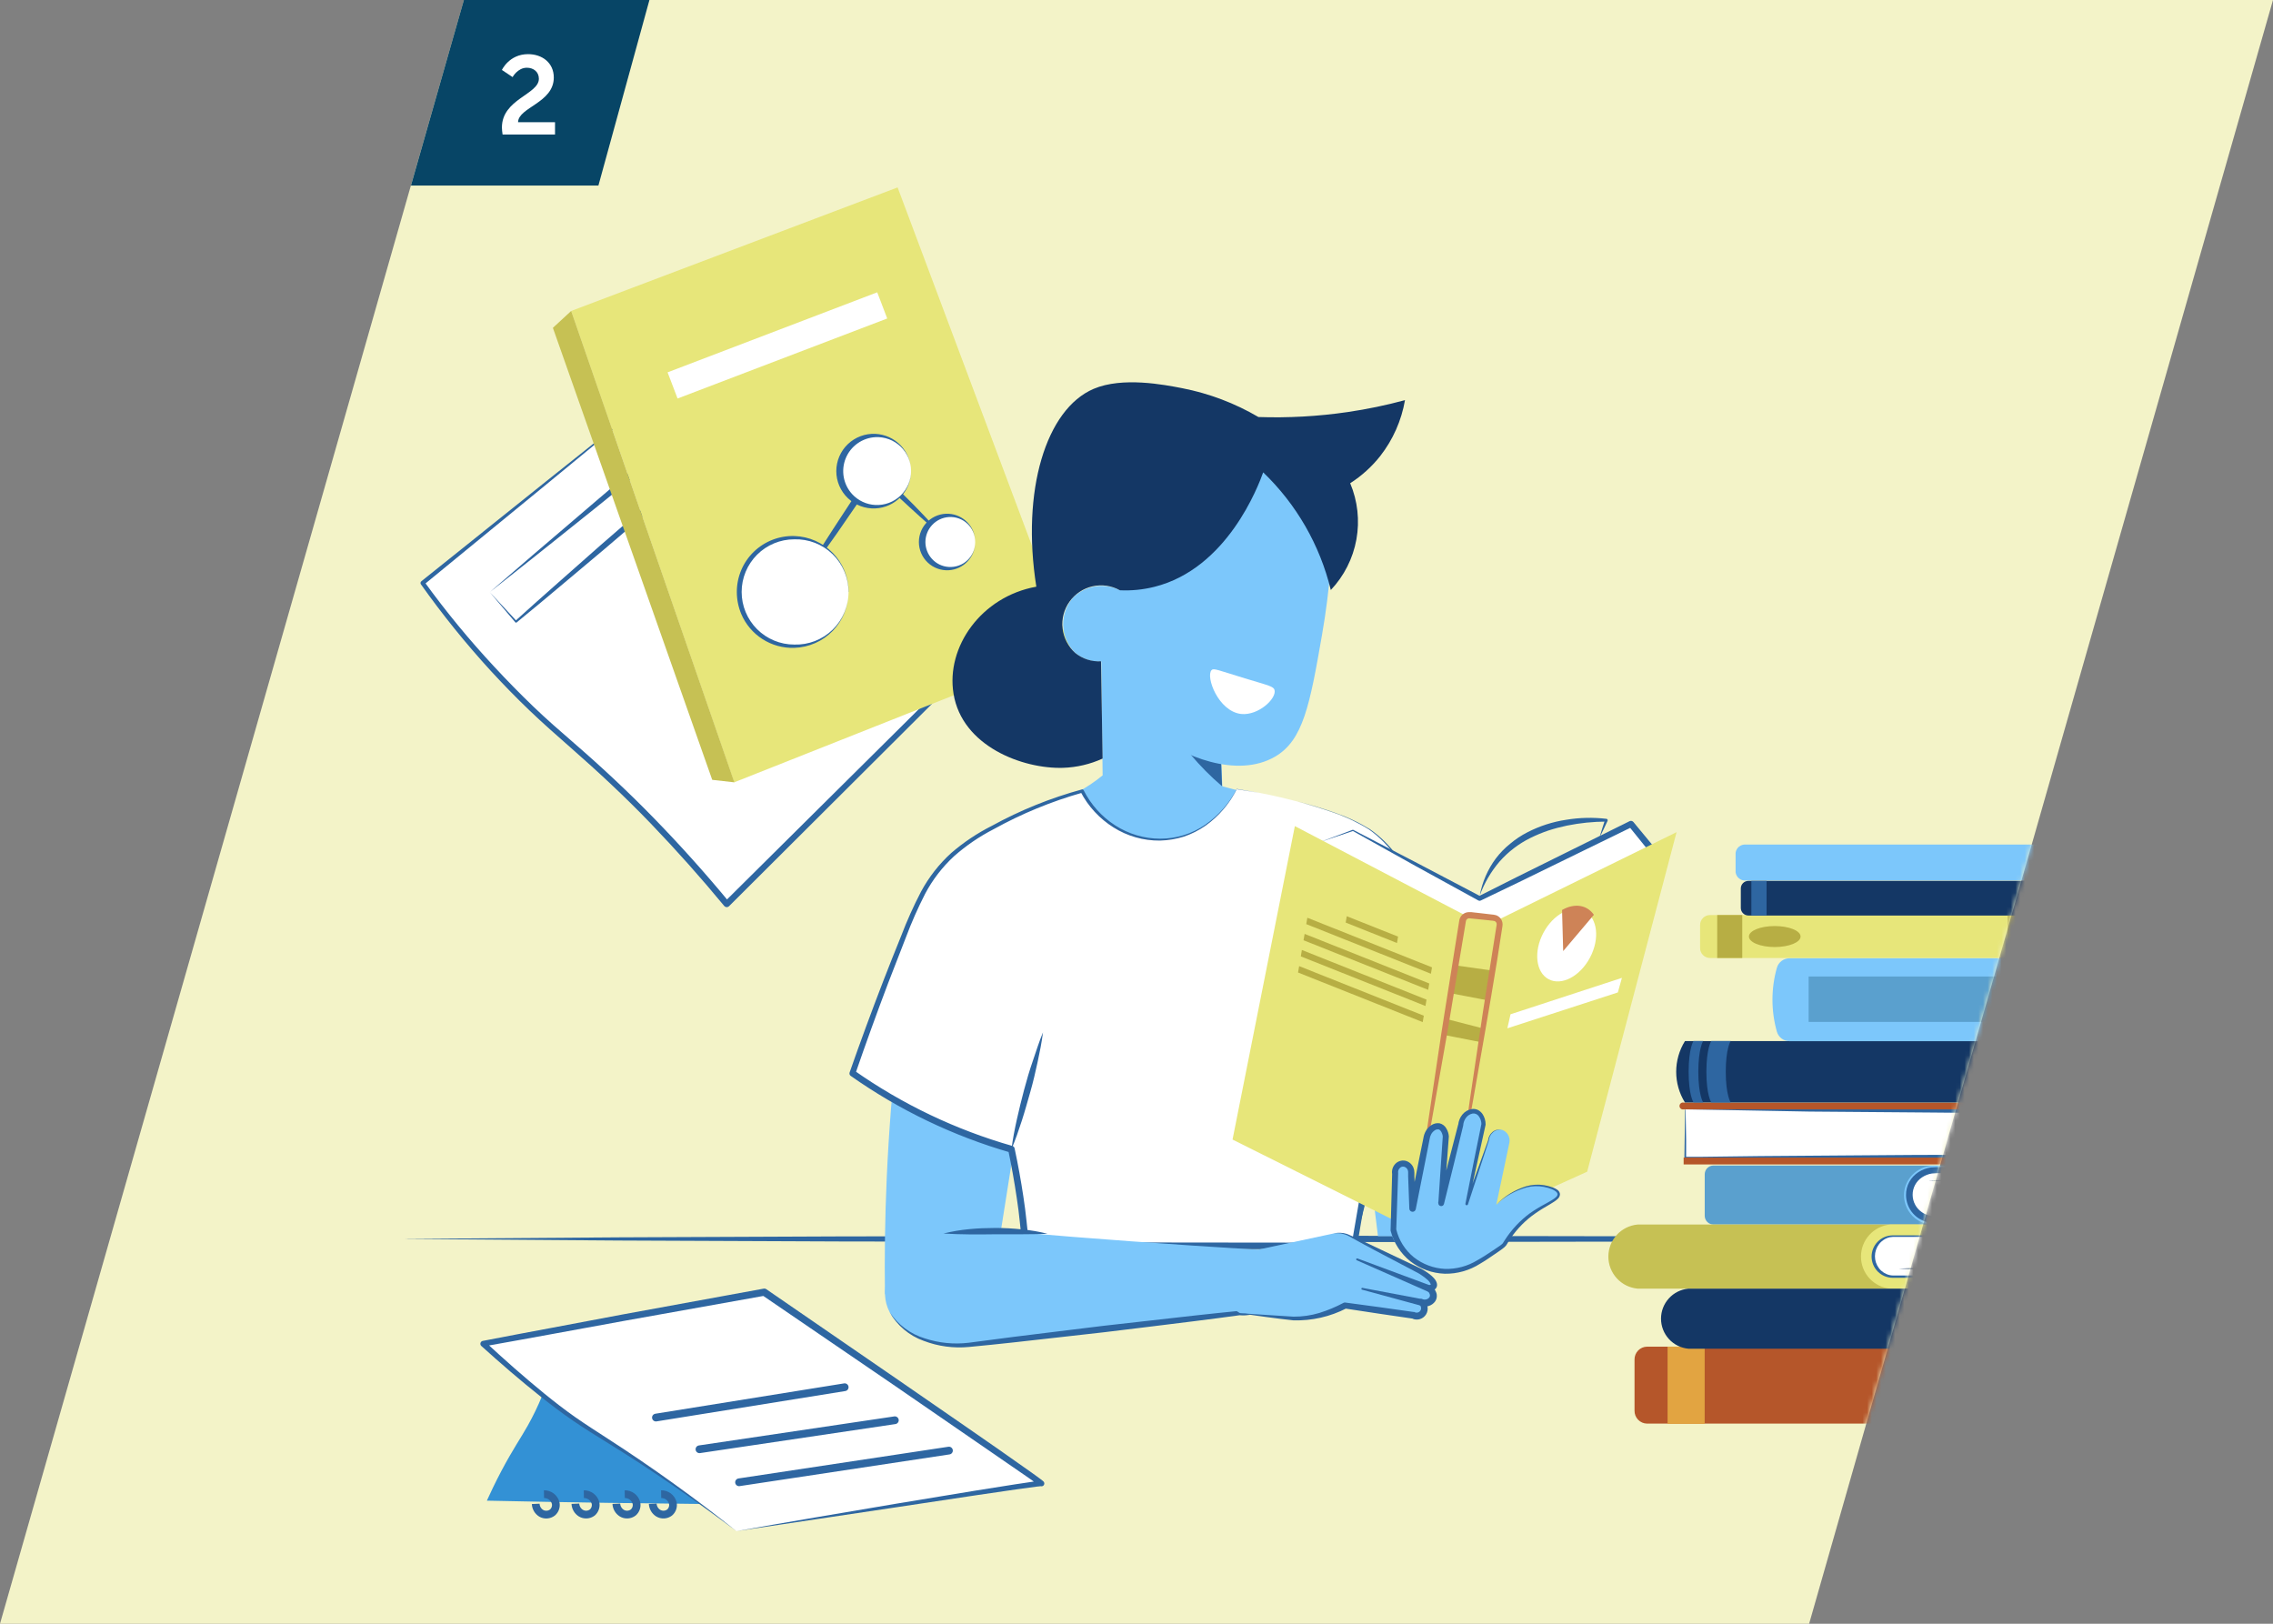 <svg width="490" height="350" viewBox="0 0 490 350" fill="none" xmlns="http://www.w3.org/2000/svg">
<rect x="0" y="0" width="490" height="350" fill="#808080" stroke="none"/>
<path d="M100 0H490L390 350H0L100 0Z" fill="#F3F3C8"/>
<mask id="mask0_34_34508" style="mask-type:alpha" maskUnits="userSpaceOnUse" x="0" y="0" width="490" height="350">
<path d="M100 0H490L390 350H0L100 0Z" fill="#F2F2F2"/>
</mask>
<g mask="url(#mask0_34_34508)">
<g clip-path="url(#clip0_34_34508)">
<path d="M144.331 82.565L91.079 125.676C96.68 133.488 102.857 140.872 109.557 147.765C116.769 155.195 121.609 158.994 128.027 164.779C138.294 174.084 147.86 184.133 156.648 194.846L208.804 143.049C187.31 122.897 165.819 102.736 144.331 82.565Z" fill="white"/>
<path d="M144.331 82.565L117.8 104.399L91.381 126.045L91.476 125.392C96.133 131.823 101.184 137.96 106.599 143.767C109.296 146.678 112.078 149.514 114.945 152.274C117.781 155.006 120.805 157.624 123.811 160.233C129.832 165.45 135.673 170.913 141.231 176.632C146.789 182.35 152.12 188.296 157.196 194.44H156.156L208.36 142.652V143.484L176.421 113.152L144.331 82.565ZM144.331 82.565L176.705 112.471L209.201 142.633C209.307 142.744 209.366 142.891 209.366 143.044C209.366 143.197 209.307 143.344 209.201 143.455L157.139 195.356C157.01 195.475 156.841 195.54 156.666 195.54C156.491 195.54 156.323 195.475 156.194 195.356L156.147 195.309C151.052 189.137 145.778 183.229 140.305 177.53C134.832 171.83 128.962 166.367 123.008 161.149C120.021 158.531 117.024 155.894 114.142 153.134C111.259 150.374 108.47 147.51 105.767 144.571C100.378 138.68 95.359 132.461 90.738 125.95C90.667 125.851 90.637 125.728 90.652 125.607C90.668 125.486 90.729 125.376 90.823 125.298L117.62 103.842L144.331 82.565Z" fill="#2E66A1"/>
<path d="M105.578 127.642L114.832 119.664L124.236 111.63C127.384 108.946 130.531 106.233 133.688 103.567L143.32 95.562C143.454 95.445 143.629 95.387 143.806 95.399C143.984 95.412 144.149 95.494 144.265 95.628L149.237 101.299C149.347 101.436 149.401 101.609 149.388 101.784C149.376 101.96 149.299 102.124 149.171 102.244L130.361 118.313L120.909 126.252C117.759 128.912 114.586 131.546 111.391 134.154C111.352 134.193 111.299 134.215 111.245 134.215C111.19 134.215 111.137 134.193 111.098 134.154L105.578 127.642ZM105.578 127.642L111.363 133.861H111.06C114.116 131.101 117.191 128.357 120.285 125.629L129.558 117.434L148.235 101.233L148.16 102.178L143.244 96.507L144.19 96.582L134.738 104.343C131.581 106.942 128.367 109.494 125.153 112.074L115.465 119.816L105.578 127.642Z" fill="#2E66A1"/>
<path d="M123.131 67.026L158.264 168.635L230.799 139.882C218.36 106.724 205.927 73.564 193.501 40.399L123.131 67.026Z" fill="#E7E67A"/>
<path d="M123.131 67.026L119.189 70.665L153.538 168.097L158.311 168.635L123.131 67.026Z" fill="#C6C154"/>
<path d="M189.108 63.008L143.913 80.258L146.066 85.9L191.262 68.651L189.108 63.008Z" fill="white"/>
<path d="M171.223 127.595C172.536 125.326 173.907 123.095 175.278 120.865C176.648 118.634 178.056 116.432 179.465 114.248C182.307 109.837 185.199 105.48 188.142 101.176C188.243 101.027 188.4 100.924 188.577 100.891C188.754 100.857 188.938 100.895 189.087 100.996L189.172 101.072C190.486 102.339 191.771 103.653 193.066 104.938L196.942 108.794C198.218 110.118 199.494 111.422 200.722 112.764C201.951 114.106 203.237 115.42 204.503 116.791C203.095 115.609 201.734 114.39 200.354 113.18C198.974 111.97 197.632 110.732 196.271 109.503L192.244 105.779C190.921 104.522 189.569 103.284 188.255 101.998L189.304 101.885C186.425 106.252 183.488 110.578 180.495 114.863C178.983 116.999 177.48 119.135 175.939 121.252C174.398 123.37 172.829 125.515 171.223 127.595Z" fill="#2E66A1"/>
<path d="M171.223 139.296C177.685 139.296 182.924 134.057 182.924 127.595C182.924 121.132 177.685 115.893 171.223 115.893C164.76 115.893 159.521 121.132 159.521 127.595C159.521 134.057 164.76 139.296 171.223 139.296Z" fill="white"/>
<path d="M188.718 109.239C192.962 109.239 196.403 105.798 196.403 101.554C196.403 97.31 192.962 93.87 188.718 93.87C184.474 93.87 181.034 97.31 181.034 101.554C181.034 105.798 184.474 109.239 188.718 109.239Z" fill="white"/>
<path d="M204.484 122.566C207.653 122.566 210.222 119.997 210.222 116.829C210.222 113.66 207.653 111.091 204.484 111.091C201.316 111.091 198.747 113.66 198.747 116.829C198.747 119.997 201.316 122.566 204.484 122.566Z" fill="white"/>
<path d="M182.924 127.595C182.921 130.73 181.698 133.74 179.514 135.99C177.33 138.239 174.356 139.55 171.223 139.646C168.801 139.723 166.412 139.066 164.37 137.76C162.329 136.454 160.731 134.561 159.786 132.33C159.164 130.832 158.843 129.226 158.84 127.604C158.837 125.99 159.158 124.391 159.785 122.903C160.412 121.415 161.332 120.069 162.49 118.944C163.648 117.819 165.02 116.938 166.525 116.354C168.03 115.769 169.637 115.494 171.251 115.543C174.386 115.639 177.361 116.952 179.545 119.203C181.73 121.454 182.952 124.467 182.953 127.604L182.924 127.595ZM182.924 127.595C182.925 126.074 182.62 124.57 182.028 123.169C181.435 121.769 180.568 120.503 179.476 119.445C178.385 118.386 177.091 117.559 175.674 117.01C174.256 116.462 172.742 116.204 171.223 116.252C168.214 116.252 165.329 117.447 163.202 119.574C161.075 121.701 159.88 124.586 159.88 127.595C159.88 130.603 161.075 133.488 163.202 135.615C165.329 137.742 168.214 138.937 171.223 138.937C172.742 138.985 174.256 138.727 175.674 138.179C177.091 137.631 178.385 136.803 179.476 135.745C180.568 134.687 181.435 133.42 182.028 132.02C182.62 130.62 182.925 129.115 182.924 127.595Z" fill="#2E66A1"/>
<path d="M196.403 101.554C196.4 103.624 195.6 105.614 194.169 107.11C192.738 108.606 190.786 109.494 188.718 109.588C187.63 109.641 186.543 109.473 185.522 109.093C184.502 108.713 183.569 108.129 182.78 107.378C181.992 106.627 181.364 105.723 180.935 104.722C180.506 103.721 180.285 102.643 180.285 101.554C180.285 100.465 180.506 99.387 180.935 98.386C181.364 97.385 181.992 96.481 182.78 95.73C183.569 94.979 184.502 94.396 185.522 94.016C186.543 93.636 187.63 93.467 188.718 93.52C190.786 93.619 192.737 94.51 194.167 96.007C195.598 97.504 196.398 99.493 196.403 101.564V101.554ZM196.403 101.554C196.405 100.561 196.206 99.577 195.816 98.664C195.426 97.75 194.854 96.925 194.135 96.24C193.416 95.555 192.565 95.023 191.634 94.677C190.702 94.331 189.71 94.179 188.718 94.229C187.329 94.303 185.99 94.771 184.856 95.577C183.723 96.384 182.842 97.496 182.317 98.784C181.792 100.072 181.644 101.483 181.89 102.852C182.137 104.221 182.767 105.492 183.709 106.517C185.008 107.922 186.807 108.76 188.718 108.851C189.71 108.897 190.701 108.742 191.631 108.394C192.561 108.046 193.411 107.513 194.129 106.827C194.848 106.142 195.42 105.318 195.81 104.405C196.201 103.492 196.403 102.509 196.403 101.516V101.554Z" fill="#2E66A1"/>
<path d="M210.25 116.829C210.248 118.381 209.655 119.875 208.591 121.006C207.527 122.137 206.072 122.82 204.522 122.916C203.694 122.962 202.866 122.839 202.087 122.554C201.308 122.269 200.596 121.828 199.994 121.258C199.391 120.688 198.911 120.002 198.583 119.24C198.255 118.478 198.086 117.658 198.086 116.829C198.086 116 198.255 115.179 198.583 114.418C198.911 113.656 199.391 112.969 199.994 112.399C200.596 111.83 201.308 111.389 202.087 111.104C202.866 110.819 203.694 110.695 204.522 110.742C206.074 110.833 207.531 111.515 208.596 112.647C209.661 113.778 210.253 115.275 210.25 116.829ZM210.25 116.829C210.253 116.092 210.104 115.362 209.813 114.685C209.521 114.008 209.094 113.398 208.556 112.893C208.019 112.389 207.383 112 206.689 111.752C205.995 111.504 205.258 111.401 204.522 111.451C203.16 111.548 201.886 112.157 200.953 113.154C200.021 114.151 199.5 115.464 199.494 116.829C199.495 118.167 199.994 119.457 200.893 120.449C201.824 121.489 203.128 122.121 204.522 122.207C205.257 122.255 205.994 122.151 206.688 121.903C207.381 121.654 208.016 121.265 208.553 120.761C209.09 120.257 209.518 119.647 209.81 118.971C210.102 118.295 210.252 117.565 210.25 116.829Z" fill="#2E66A1"/>
<path d="M86.05 267.05L133.471 266.71L180.883 266.511L275.715 266.351L370.547 266.511L417.959 266.71L465.371 267.05L417.959 267.4L370.547 267.599L275.715 267.759L180.883 267.599L133.471 267.4L86.05 267.05Z" fill="#2E66A1"/>
<path d="M237.311 134.135C237.444 145.138 237.573 156.137 237.699 167.133C235.935 168.573 234.035 169.839 232.028 170.913C230.969 171.471 229.939 171.944 228.965 172.35C228.965 173.853 229.343 183.4 237.141 189.723C240.433 192.356 244.407 193.995 248.597 194.449C255.494 193.097 261.783 189.589 266.556 184.43C269.75 180.895 272.125 176.699 273.513 172.142L263.494 169.486L262.671 146.801L237.311 134.135Z" fill="#7CC7FB"/>
<path d="M262.983 157.199C261.614 157.626 260.182 157.815 258.749 157.756C255.938 157.592 253.252 156.536 251.083 154.741C254.357 160.305 258.535 165.286 263.446 169.477C263.27 165.387 263.115 161.294 262.983 157.199Z" fill="#2E66A1"/>
<path d="M237.841 142.604C239.73 148.594 243.347 153.892 248.238 157.832C254.854 163.049 266.651 167.86 274.855 163.106C280.933 159.59 282.369 151.953 284.997 136.829C286.692 127.109 287.483 117.252 287.36 107.386C285.016 104.673 279.657 99.314 271.386 97.726C258.758 95.316 243.521 102.518 240.374 114.267C239.338 118.593 239.712 123.137 241.442 127.235C239.827 126.413 237.997 126.113 236.204 126.375C234.411 126.638 232.744 127.45 231.432 128.7C229.918 130.366 229.111 132.555 229.183 134.805C229.256 137.054 230.201 139.188 231.82 140.752C233.51 142.128 235.669 142.792 237.841 142.604Z" fill="#7CC7FB"/>
<path d="M272.322 101.791C271.244 104.777 264.562 122.585 248.833 126.498C246.412 127.103 243.916 127.351 241.423 127.235C239.628 126.235 237.527 125.931 235.523 126.383C233.518 126.835 231.75 128.01 230.559 129.684C229.367 131.358 228.834 133.413 229.064 135.456C229.293 137.498 230.268 139.384 231.801 140.752C233.364 142.018 235.341 142.658 237.349 142.548L237.689 163.512C235.012 164.73 232.122 165.408 229.183 165.507C220.496 165.781 207.377 160.875 205.552 149.504C203.917 139.485 211.488 128.606 223.407 126.46C220.128 105.741 225.487 88.189 235.771 83.813C241.981 81.176 250.941 82.915 254.873 83.68C260.654 84.809 266.203 86.908 271.282 89.89C277.706 90.109 284.137 89.751 290.498 88.822C294.673 88.212 298.808 87.353 302.88 86.251C302.12 90.647 300.286 94.787 297.54 98.303C295.721 100.601 293.533 102.582 291.065 104.163C292.68 107.99 293.145 112.205 292.403 116.293C291.661 120.38 289.744 124.163 286.887 127.179C284.545 117.495 279.477 108.684 272.284 101.791H272.322Z" fill="#143765"/>
<path d="M274.76 148.748C274.562 147.954 273.607 147.803 268.361 146.215C262.397 144.4 261.632 143.966 261.178 144.448C259.873 145.837 262.615 153.333 267.567 153.9C271.31 154.268 275.214 150.573 274.76 148.748Z" fill="white"/>
<path d="M219.069 244.422L214.504 273.26C214.275 275.955 213.202 278.508 211.437 280.556C209.671 282.605 207.304 284.043 204.673 284.667C202.042 285.29 199.281 285.067 196.784 284.029C194.287 282.99 192.182 281.19 190.769 278.884C190.665 270.954 190.769 262.617 191.157 253.893C191.611 243.798 192.376 234.223 193.378 225.225L219.069 244.422Z" fill="#7CC7FB"/>
<path d="M320.168 223.845C321.636 238.048 323.095 252.255 324.544 266.464H297.058C295.508 253.981 293.964 241.495 292.426 229.006L320.168 223.845Z" fill="#7CC7FB"/>
<path d="M291.954 268.534H221.139C220.94 266.294 220.714 264.016 220.421 261.691C219.787 256.738 218.974 252.059 218.039 247.692C205.787 244.191 194.208 238.66 183.784 231.331C187.565 220.263 191.573 209.742 195.618 199.789C197.858 194.288 200.25 188.627 205.827 183.778C208.736 181.397 211.907 179.355 215.279 177.69C219.818 175.264 224.562 173.243 229.457 171.651C230.846 171.197 232.132 170.809 233.294 170.488C234.971 173.877 237.63 176.681 240.925 178.536C244.22 180.39 247.997 181.209 251.764 180.885C261.877 179.846 266.414 170.535 266.632 170.072C271.035 170.716 275.397 171.619 279.694 172.775C291.623 175.98 295.281 178.683 296.812 179.978C298.66 181.577 300.287 183.414 301.651 185.441C309.478 196.623 319.506 215.262 322.522 220.934C321.189 225.159 316.633 237.617 304.298 244.195C301.556 245.653 298.627 246.728 295.593 247.39C294.37 254.435 293.157 261.483 291.954 268.534Z" fill="white"/>
<path d="M279.675 172.738C282.379 173.447 285.073 174.231 287.71 175.167C290.371 176.071 292.923 177.27 295.319 178.74C297.638 180.355 299.657 182.364 301.283 184.676C302.915 186.963 304.49 189.285 306.009 191.642C312.058 201.094 317.55 210.867 322.871 220.735C322.895 220.787 322.907 220.844 322.907 220.901C322.907 220.958 322.895 221.014 322.871 221.066C321.875 224.246 320.548 227.313 318.911 230.216C317.255 233.122 315.249 235.814 312.937 238.231C310.616 240.653 307.95 242.72 305.026 244.365C302.102 246.028 298.944 247.239 295.659 247.957L296.113 247.484L292.53 268.714C292.504 268.858 292.428 268.989 292.316 269.084C292.204 269.179 292.063 269.232 291.916 269.234L221.101 269.319C220.927 269.317 220.76 269.252 220.631 269.135C220.502 269.019 220.42 268.858 220.402 268.685L219.853 263.458C219.693 261.719 219.447 259.98 219.192 258.25C218.681 254.791 218.067 251.347 217.349 247.919L217.821 248.43C205.501 244.873 193.86 239.285 183.378 231.898C183.269 231.817 183.189 231.705 183.148 231.576C183.108 231.447 183.109 231.308 183.151 231.18C185.464 224.576 187.88 218.01 190.401 211.482C191.661 208.23 192.947 204.991 194.257 201.765C195.504 198.489 196.94 195.289 198.558 192.18C200.24 189.06 202.439 186.248 205.061 183.863C207.729 181.562 210.668 179.597 213.814 178.012C219.953 174.641 226.47 172.007 233.228 170.167C233.301 170.144 233.38 170.148 233.449 170.18C233.519 170.211 233.575 170.267 233.606 170.337C235.151 173.417 237.49 176.027 240.383 177.898C243.284 179.776 246.664 180.777 250.119 180.781C253.586 180.786 256.972 179.734 259.826 177.766C262.68 175.784 265.009 173.136 266.613 170.053L271.339 170.885L266.613 170.119C265.042 173.246 262.732 175.942 259.883 177.974C258.445 178.977 256.873 179.772 255.214 180.337C253.54 180.856 251.804 181.142 250.053 181.188C246.513 181.225 243.037 180.24 240.043 178.352C237.04 176.474 234.592 173.827 232.954 170.687L233.341 170.857C226.676 172.738 220.25 175.383 214.192 178.74C211.128 180.316 208.27 182.266 205.685 184.543C203.157 186.872 201.044 189.614 199.437 192.653C197.868 195.721 196.476 198.877 195.269 202.105C194.008 205.338 192.748 208.583 191.488 211.841C189.024 218.344 186.658 224.888 184.389 231.473L184.162 230.754C194.536 238.04 206.057 243.535 218.247 247.012C218.364 247.047 218.47 247.112 218.553 247.202C218.636 247.292 218.694 247.403 218.719 247.522C219.456 250.969 220.087 254.435 220.61 257.92C220.865 259.659 221.12 261.407 221.29 263.165L221.848 268.43L221.148 267.787L291.963 267.863L291.349 268.383L295.007 247.163C295.028 247.05 295.083 246.945 295.164 246.863C295.244 246.781 295.348 246.724 295.46 246.7C298.641 246.026 301.703 244.879 304.544 243.297C307.393 241.724 309.995 239.74 312.266 237.409C314.538 235.065 316.516 232.453 318.155 229.63C319.785 226.796 321.112 223.799 322.115 220.688V221.009C319.494 216.056 316.816 211.141 314.081 206.264C311.349 201.377 308.551 196.528 305.574 191.774C304.109 189.392 302.568 187.048 300.98 184.761C299.404 182.455 297.437 180.443 295.167 178.815C292.79 177.331 290.253 176.116 287.606 175.195C285.054 174.307 282.369 173.484 279.675 172.738Z" fill="#2E66A1"/>
<path d="M298.003 210.243C298.73 212.754 299.264 215.317 299.6 217.909C299.944 220.512 300.089 223.138 300.035 225.764C299.94 231.036 299.08 236.267 297.483 241.293V241.189C297.105 243.486 296.765 245.793 296.368 248.089C295.971 250.386 295.612 252.683 295.167 254.971C294.723 257.258 294.326 259.555 293.702 261.814C293.078 264.073 292.559 266.332 291.925 268.572C292.266 266.266 292.682 263.978 293.06 261.681C293.239 260.538 293.504 259.404 293.636 258.25L294.109 254.791L295.054 247.881C295.366 245.585 295.735 243.288 296.075 240.981C296.07 240.947 296.07 240.912 296.075 240.878C297.608 235.968 298.535 230.889 298.835 225.754C298.991 223.173 298.991 220.585 298.835 218.004C298.704 215.403 298.426 212.812 298.003 210.243Z" fill="#2E66A1"/>
<path d="M224.844 222.522C224.561 224.696 224.135 226.841 223.672 228.968C223.209 231.095 222.727 233.202 222.122 235.31C221.517 237.418 220.95 239.497 220.279 241.567C219.608 243.637 218.899 245.707 218.039 247.73C218.322 245.556 218.738 243.411 219.211 241.284C219.683 239.157 220.203 237.049 220.761 234.942C221.318 232.834 221.933 230.754 222.651 228.675C223.37 226.595 223.993 224.544 224.844 222.522Z" fill="#2E66A1"/>
<path d="M344.715 187.35C343.77 190.054 342.683 192.7 341.577 195.347C340.471 197.993 339.205 200.564 337.928 203.135C335.329 208.256 332.465 213.238 329.346 218.06C326.248 222.833 323.488 227.817 321.085 232.976C319.885 235.546 318.788 238.184 317.786 240.849C316.784 243.515 315.849 246.218 314.951 248.94C315.527 246.104 316.293 243.373 317.125 240.622C317.956 237.872 319.015 235.187 320.083 232.531C321.151 229.875 322.427 227.285 323.76 224.733C325.093 222.181 326.595 219.733 328.136 217.304C331.227 212.493 334.167 207.625 336.927 202.625C338.316 200.139 339.639 197.606 340.915 195.063C342.191 192.521 343.524 189.931 344.715 187.35Z" fill="#2E66A1"/>
<path d="M284.364 181.556L291.651 178.995L318.949 193.655L351.596 177.596L356.521 183.598L318.41 203.296L284.364 181.556Z" fill="white"/>
<path d="M284.364 181.575L291.594 178.872C291.631 178.857 291.672 178.857 291.708 178.872L305.461 186.008L319.185 193.211H318.712C324.119 190.47 329.544 187.76 334.989 185.082L351.284 177.01C351.422 176.94 351.579 176.919 351.73 176.949C351.881 176.98 352.017 177.062 352.116 177.18L357.059 183.163C357.177 183.308 357.234 183.493 357.216 183.679C357.198 183.865 357.108 184.036 356.965 184.156C356.927 184.193 356.882 184.222 356.833 184.241L337.758 194.014C331.397 197.275 325.045 200.565 318.656 203.769C318.578 203.817 318.488 203.843 318.396 203.843C318.304 203.843 318.214 203.817 318.136 203.769L284.364 181.575ZM284.364 181.575L318.703 202.861H318.164C324.478 199.506 330.83 196.245 337.172 192.918L356.199 183.012L355.972 184.09L351.086 178.031L351.918 178.21L335.565 186.188C330.121 188.866 324.664 191.509 319.194 194.118C319.122 194.153 319.043 194.172 318.963 194.172C318.883 194.172 318.803 194.153 318.731 194.118L305.149 186.661L291.604 179.099H291.727L284.364 181.575Z" fill="#2E66A1"/>
<path d="M279.137 178.069L315.518 197.124L323.524 197.994L361.426 179.373L342.154 252.56L312.484 265.992L303.825 264.687L265.705 245.632L279.137 178.069Z" fill="#E7E67A"/>
<path d="M313.495 208.051L321.52 209.185L320.726 215.631L313.041 214.157L313.495 208.051Z" fill="#B7AE44"/>
<path d="M312.02 219.696L319.478 221.624L319.365 224.667L311.34 223.089L312.02 219.696Z" fill="#B7AE44"/>
<path d="M305.716 257.192C306.378 252.107 307.134 247.04 307.843 241.974L310.111 226.775C310.848 221.699 311.69 216.652 312.484 211.586L313.684 204.024L314.289 200.243L314.591 198.353C314.678 197.876 314.924 197.444 315.291 197.128C315.657 196.811 316.121 196.63 316.605 196.614C316.879 196.614 317.021 196.614 317.181 196.614L317.654 196.67L318.599 196.774L320.489 196.992L321.435 197.105C321.809 197.124 322.18 197.185 322.541 197.285C322.991 197.45 323.371 197.764 323.618 198.175C323.866 198.586 323.966 199.069 323.902 199.544L322.73 207.096C321.879 212.153 321.075 217.21 320.178 222.219L317.531 237.343C316.586 242.38 315.716 247.428 314.743 252.466C315.395 247.381 316.142 242.314 316.841 237.239L319.1 222.04C319.828 216.973 320.669 211.917 321.454 206.86L322.645 199.298C322.665 199.133 322.628 198.967 322.54 198.826C322.452 198.685 322.319 198.578 322.162 198.523C321.901 198.469 321.635 198.434 321.368 198.419L320.423 198.315L316.699 197.937C316.537 197.942 316.382 198.002 316.259 198.107C316.135 198.211 316.05 198.355 316.019 198.514L315.707 200.404L315.073 204.185L313.807 211.746C312.956 216.803 312.153 221.86 311.245 226.87L308.551 242.069C307.606 247.116 306.718 252.163 305.716 257.192Z" fill="#CE8357"/>
<path d="M300.177 266.455C300.177 267.126 301.481 268.941 303.532 270.671C306.126 272.812 309.405 273.947 312.767 273.865C316.482 273.695 319.166 271.89 321.945 270.028C322.852 269.553 323.673 268.93 324.374 268.185C325.836 265.684 327.787 263.504 330.112 261.776C333.146 259.545 336.218 258.638 336.038 257.371C335.858 256.105 333.202 255.736 332.805 255.661C328.032 254.838 323.854 258.496 322.559 259.706C323.486 255.226 324.431 250.749 325.395 246.275C325.497 245.699 325.39 245.106 325.094 244.602C324.798 244.097 324.331 243.715 323.779 243.524C323.43 243.462 323.072 243.475 322.729 243.561C322.385 243.648 322.064 243.806 321.786 244.026C321.508 244.245 321.28 244.522 321.117 244.836C320.954 245.15 320.859 245.496 320.839 245.849C319.579 249.315 318.29 252.781 316.973 256.247C317.912 251.596 318.857 246.952 319.809 242.314C319.857 241.729 319.719 241.144 319.413 240.643C319.107 240.141 318.65 239.75 318.108 239.526C316.869 239.205 315.092 240.367 314.913 242.437L310.546 257.286C310.937 253.165 311.327 249.041 311.718 244.914C311.724 244.464 311.6 244.022 311.362 243.64C311.124 243.258 310.782 242.952 310.376 242.759C309.431 242.484 307.852 243.467 307.587 245.367L304.582 260.491C304.468 257.882 304.361 255.27 304.26 252.655C304.269 252.412 304.229 252.17 304.143 251.943C304.058 251.716 303.927 251.508 303.76 251.332C303.593 251.156 303.392 251.015 303.169 250.918C302.947 250.82 302.707 250.768 302.464 250.764C302.211 250.791 301.965 250.869 301.743 250.993C301.52 251.116 301.325 251.284 301.168 251.485C301.012 251.687 300.898 251.917 300.833 252.164C300.769 252.41 300.754 252.667 300.791 252.92C300.577 257.444 300.372 261.956 300.177 266.455Z" fill="#7CC7FB"/>
<path d="M323.731 243.524C323.395 243.466 323.049 243.486 322.721 243.583C322.394 243.68 322.092 243.85 321.841 244.082C321.32 244.536 321 245.179 320.953 245.868L316.453 259.602C316.442 259.637 316.423 259.67 316.399 259.698C316.374 259.727 316.344 259.75 316.311 259.766C316.278 259.783 316.241 259.793 316.204 259.796C316.167 259.798 316.13 259.794 316.094 259.782C316.028 259.762 315.972 259.718 315.937 259.658C315.902 259.598 315.89 259.528 315.905 259.46C317.021 253.723 318.202 247.985 319.355 242.258V242.352C319.358 241.747 319.173 241.156 318.826 240.66C318.687 240.436 318.487 240.256 318.249 240.142C318.011 240.028 317.745 239.985 317.484 240.017C316.921 240.124 316.416 240.434 316.066 240.887C315.701 241.36 315.481 241.927 315.433 242.522C315.437 242.547 315.437 242.573 315.433 242.598C314.071 248.269 312.688 253.906 311.283 259.508C311.265 259.587 311.232 259.663 311.184 259.729C311.137 259.795 311.076 259.851 311.007 259.894C310.937 259.936 310.859 259.964 310.778 259.976C310.698 259.987 310.615 259.982 310.536 259.961C310.395 259.926 310.27 259.843 310.184 259.725C310.098 259.608 310.055 259.464 310.064 259.319L311.028 244.904V245.018C310.981 244.271 310.508 243.467 310.083 243.439C309.786 243.414 309.49 243.498 309.251 243.675C308.955 243.883 308.71 244.155 308.533 244.469C308.352 244.811 308.233 245.182 308.183 245.566L307.918 246.936L307.379 249.687L305.196 260.661C305.158 260.825 305.063 260.97 304.927 261.069C304.792 261.169 304.625 261.216 304.457 261.202C304.289 261.188 304.132 261.114 304.014 260.994C303.897 260.874 303.826 260.715 303.816 260.547L303.561 253.628V252.768C303.573 252.565 303.54 252.362 303.466 252.173C303.395 252.005 303.286 251.856 303.149 251.736C303.011 251.617 302.848 251.53 302.672 251.483C302.5 251.444 302.319 251.454 302.152 251.513C301.985 251.571 301.838 251.675 301.727 251.814C301.595 251.949 301.498 252.114 301.442 252.295C301.386 252.476 301.374 252.667 301.406 252.853C301.406 252.853 301.406 252.938 301.406 252.976L300.99 265.141V264.971C301.556 267.338 302.885 269.453 304.771 270.992C306.696 272.513 309.049 273.395 311.501 273.515C313.972 273.58 316.409 272.923 318.514 271.625C319.61 271.02 320.66 270.321 321.728 269.612C322.257 269.262 322.796 268.912 323.297 268.553C323.532 268.397 323.751 268.216 323.949 268.014L324.44 267.239C325.853 265.046 327.649 263.125 329.743 261.568C330.8 260.826 331.901 260.151 333.042 259.545C333.599 259.243 334.157 258.94 334.686 258.6C335.216 258.26 335.773 257.863 335.764 257.419C335.755 256.974 335.14 256.587 334.601 256.36C334.023 256.121 333.421 255.944 332.805 255.831C331.57 255.596 330.298 255.638 329.081 255.954C326.622 256.638 324.369 257.917 322.522 259.678C324.319 257.829 326.552 256.461 329.015 255.698C330.268 255.342 331.584 255.261 332.872 255.462C333.516 255.568 334.15 255.736 334.762 255.963C335.097 256.08 335.415 256.242 335.707 256.445C335.867 256.552 336.002 256.691 336.103 256.854C336.204 257.017 336.269 257.2 336.293 257.39C336.287 257.584 336.241 257.775 336.158 257.951C336.075 258.126 335.957 258.283 335.811 258.411C335.572 258.643 335.309 258.849 335.027 259.026C334.478 259.394 333.921 259.706 333.373 260.037C332.274 260.659 331.217 261.351 330.206 262.107C328.209 263.638 326.506 265.518 325.178 267.655C324.998 267.939 324.894 268.147 324.648 268.496C324.413 268.764 324.146 269.002 323.854 269.205C323.325 269.602 322.796 269.952 322.266 270.311C321.217 271.03 320.159 271.767 319.034 272.419C316.775 273.852 314.147 274.595 311.472 274.555C308.78 274.468 306.184 273.535 304.052 271.89C301.946 270.208 300.445 267.885 299.78 265.273C299.775 265.217 299.775 265.16 299.78 265.103L300.111 252.948V253.071C300.048 252.686 300.073 252.293 300.184 251.919C300.295 251.546 300.49 251.203 300.754 250.916C301.025 250.616 301.371 250.393 301.755 250.267C302.139 250.141 302.55 250.117 302.946 250.197C303.331 250.287 303.69 250.466 303.992 250.721C304.294 250.976 304.532 251.298 304.686 251.662C304.832 252.009 304.906 252.382 304.903 252.759V253.619L305.205 260.5L303.835 260.396L306.009 249.451L306.567 246.709L306.841 245.348C306.918 244.807 307.094 244.285 307.361 243.808C307.641 243.306 308.036 242.879 308.514 242.56C309.041 242.189 309.69 242.033 310.328 242.125C310.649 242.203 310.949 242.348 311.209 242.552C311.468 242.756 311.68 243.013 311.831 243.307C312.116 243.795 312.287 244.341 312.332 244.904C312.342 244.941 312.342 244.98 312.332 245.018L311.245 259.422L310.026 259.224C311.444 253.597 312.887 247.976 314.355 242.362V242.437C314.43 241.638 314.739 240.878 315.244 240.254C315.764 239.605 316.51 239.176 317.332 239.053C317.779 238.993 318.234 239.069 318.637 239.271C319.011 239.476 319.334 239.764 319.582 240.112C320.028 240.776 320.263 241.561 320.253 242.362C320.253 242.362 320.253 242.418 320.253 242.447C318.987 248.118 317.758 253.874 316.472 259.574L315.924 259.432L320.782 245.849C320.847 245.138 321.186 244.48 321.728 244.016C322 243.782 322.323 243.616 322.671 243.531C323.019 243.446 323.382 243.443 323.731 243.524Z" fill="#2E66A1"/>
<path d="M348.77 213.92L324.951 221.652L325.631 218.627L349.64 210.782L348.77 213.92Z" fill="white"/>
<path d="M342.766 206.408C344.91 202.357 344.397 197.881 341.62 196.411C338.843 194.94 334.853 197.032 332.708 201.083C330.563 205.133 331.076 209.609 333.854 211.079C336.631 212.55 340.621 210.458 342.766 206.408Z" fill="white"/>
<path d="M336.983 205.007L343.6 197.19C342.39 195.413 340.254 194.723 337.824 195.631C337.451 195.779 337.088 195.952 336.738 196.15L336.983 205.007Z" fill="#CE8357"/>
<path d="M308.466 209.894L281.594 199.194L281.831 197.823L308.703 208.514L308.466 209.894Z" fill="#B7AE44"/>
<path d="M301.151 203.268L290.092 198.863L290.328 197.493L301.387 201.888L301.151 203.268Z" fill="#B7AE44"/>
<path d="M307.88 213.363L281.008 202.672L281.245 201.302L308.117 211.992L307.88 213.363Z" fill="#B7AE44"/>
<path d="M307.294 216.841L280.422 206.151L280.649 204.771L307.521 215.47L307.294 216.841Z" fill="#B7AE44"/>
<path d="M306.699 220.319L279.827 209.629L280.063 208.249L306.935 218.939L306.699 220.319Z" fill="#B7AE44"/>
<path d="M319.005 193.012C319.529 190.13 320.709 187.406 322.455 185.054C323.354 183.863 324.399 182.79 325.565 181.859C326.697 180.906 327.934 180.085 329.251 179.411C331.87 178.058 334.693 177.145 337.607 176.708C340.488 176.228 343.422 176.158 346.322 176.5C346.396 176.511 346.463 176.551 346.509 176.611C346.555 176.671 346.576 176.746 346.568 176.821V176.906C345.972 178.144 345.414 179.392 344.781 180.621C345.159 179.297 345.594 177.993 346.01 176.689L346.265 177.095C343.43 177.106 340.603 177.394 337.825 177.955C336.447 178.238 335.087 178.597 333.751 179.033C332.428 179.482 331.136 180.019 329.885 180.64C327.372 181.884 325.125 183.605 323.268 185.706C321.419 187.865 319.975 190.34 319.005 193.012Z" fill="#2E66A1"/>
<path d="M363.373 239.11H457.024C457.657 239.067 458.281 239.27 458.768 239.677C459.254 240.084 459.564 240.663 459.633 241.293L459.822 247.21C459.805 247.534 459.724 247.851 459.583 248.143C459.443 248.435 459.245 248.697 459.002 248.911C458.759 249.126 458.476 249.29 458.169 249.394C457.862 249.498 457.537 249.54 457.213 249.517H363.373V239.138V239.11Z" fill="white"/>
<path d="M363.373 239.11L389.716 238.779L416.182 238.571C424.991 238.486 433.829 238.496 442.648 238.467H455.881C456.467 238.442 457.055 238.458 457.639 238.515C458.323 238.623 458.959 238.936 459.463 239.412C459.989 239.923 460.298 240.617 460.323 241.35L460.38 243.004L460.493 246.303V247.135C460.512 247.497 460.46 247.86 460.342 248.203C460.085 248.884 459.592 249.451 458.953 249.8C458.359 250.122 457.69 250.278 457.015 250.254H445.521H432.288C423.479 250.254 414.67 250.254 405.823 250.159L379.357 249.961L366.124 249.8H364.479H363.336C363.336 249.8 363.336 249.8 363.222 249.8C363.109 249.8 363.099 249.592 363.118 249.621V249.205L363.165 245.897L363.269 239.28L363.373 239.11ZM363.373 239.11L363.487 245.726V249.035V249.451C363.487 249.507 363.487 249.356 363.421 249.356H364.564H366.209L379.442 249.195L405.908 248.997C414.717 248.912 423.526 248.931 432.373 248.902H445.606H452.223H457.176C457.609 248.926 458.04 248.831 458.423 248.628C458.763 248.446 459.03 248.152 459.179 247.796C459.236 247.616 459.262 247.428 459.255 247.239V246.416L459.161 243.118V241.464C459.157 241.275 459.116 241.09 459.04 240.918C458.964 240.746 458.854 240.59 458.716 240.462C458.412 240.177 458.031 239.986 457.62 239.913C457.251 239.857 456.618 239.913 456.089 239.913H442.856C434.065 239.913 425.284 239.913 416.475 239.809L390.009 239.601L363.373 239.11Z" fill="#2E66A1"/>
<path d="M362.948 249.517H457.601C458.079 249.517 458.538 249.328 458.878 248.992C459.217 248.656 459.411 248.199 459.416 247.721L459.501 241.473C459.514 241.17 459.465 240.867 459.357 240.583C459.25 240.299 459.086 240.04 458.876 239.821C458.666 239.602 458.414 239.428 458.134 239.309C457.855 239.19 457.555 239.129 457.251 239.129H362.948C362.84 239.15 362.728 239.147 362.621 239.121C362.514 239.094 362.414 239.043 362.329 238.973C362.244 238.903 362.175 238.815 362.128 238.715C362.081 238.616 362.057 238.507 362.057 238.396C362.057 238.286 362.081 238.177 362.128 238.077C362.175 237.978 362.244 237.889 362.329 237.819C362.414 237.749 362.514 237.699 362.621 237.672C362.728 237.645 362.84 237.642 362.948 237.664H459.359C460.001 237.619 460.635 237.83 461.123 238.249C461.611 238.668 461.915 239.263 461.968 239.904V248.761C461.915 249.402 461.611 249.997 461.123 250.416C460.635 250.835 460.001 251.045 459.359 251.001H362.948V249.517Z" fill="#B5562A"/>
<path d="M454.264 293.365C454.266 292.959 454.187 292.556 454.032 292.18C453.877 291.805 453.649 291.464 453.362 291.176C453.075 290.889 452.733 290.662 452.358 290.507C451.982 290.352 451.58 290.273 451.174 290.274H355.056C354.696 290.28 354.34 290.357 354.01 290.501C353.68 290.644 353.381 290.851 353.131 291.11C352.881 291.369 352.684 291.675 352.552 292.01C352.42 292.345 352.356 292.702 352.362 293.062V304.074C352.356 304.434 352.42 304.792 352.552 305.127C352.684 305.462 352.881 305.767 353.131 306.026C353.381 306.285 353.68 306.492 354.01 306.636C354.34 306.779 354.696 306.856 355.056 306.862H451.174C451.58 306.864 451.982 306.784 452.358 306.63C452.733 306.475 453.075 306.247 453.362 305.96C453.649 305.673 453.877 305.331 454.032 304.956C454.187 304.58 454.266 304.178 454.264 303.771V293.365Z" fill="#B5562A"/>
<path d="M367.485 290.265H359.489V306.91H367.485V290.265Z" fill="#E2A441"/>
<path d="M429.973 290.265H427.128V306.91H429.973V290.265Z" fill="#E2A441"/>
<path d="M435.493 290.265H432.648V306.91H435.493V290.265Z" fill="#E2A441"/>
<path d="M443.338 197.237H368.648C367.457 197.237 366.493 198.202 366.493 199.392V204.345C366.493 205.536 367.457 206.5 368.648 206.5H443.338C444.528 206.5 445.493 205.536 445.493 204.345V199.392C445.493 198.202 444.528 197.237 443.338 197.237Z" fill="#E7E67A"/>
<path d="M382.589 199.61C385.671 199.61 388.157 200.621 388.157 201.869C388.157 203.117 385.671 204.137 382.589 204.137C379.508 204.137 377.022 203.117 377.022 201.869C377.022 200.621 379.517 199.61 382.589 199.61Z" fill="#B7AE44"/>
<path d="M370.188 206.5H375.585V197.237H370.188V206.5Z" fill="#B7AE44"/>
<path d="M438.177 206.5H432.789V197.237H438.177V206.5Z" fill="#B7AE44"/>
<path d="M443.111 206.5H440.408V197.237H443.111V206.5Z" fill="#B7AE44"/>
<path d="M454.624 183.853V187.993C454.564 188.521 454.3 189.005 453.888 189.34C453.477 189.676 452.95 189.837 452.421 189.789H376.342C375.814 189.837 375.288 189.675 374.878 189.34C374.468 189.004 374.206 188.52 374.149 187.993V183.853C374.206 183.326 374.468 182.841 374.877 182.504C375.287 182.167 375.813 182.003 376.342 182.048H452.421C452.952 182 453.48 182.163 453.891 182.5C454.303 182.838 454.566 183.324 454.624 183.853Z" fill="#7CC7FB"/>
<path d="M443.168 182.842C445.247 182.842 446.948 184.222 446.948 185.923C446.948 187.625 445.257 188.995 443.168 188.995C441.079 188.995 439.387 187.615 439.387 185.923C439.387 184.231 441.079 182.842 443.168 182.842Z" fill="#2E66A1"/>
<path d="M452.223 189.789H449.482V182.048H452.223V189.789Z" fill="#2E66A1"/>
<path d="M443.716 189.874C444.148 189.877 444.561 190.05 444.866 190.357C445.171 190.663 445.342 191.077 445.342 191.509V197.341H376.899C376.467 197.339 376.054 197.166 375.749 196.859C375.445 196.553 375.274 196.138 375.274 195.706V191.509C375.274 191.077 375.445 190.663 375.749 190.357C376.054 190.05 376.467 189.877 376.899 189.874H443.716Z" fill="#143765"/>
<path d="M377.551 197.341H380.822V189.874H377.551V197.341Z" fill="#2E66A1"/>
<path d="M440.88 197.341H437.619V189.874H440.88V197.341Z" fill="#2E66A1"/>
<path d="M443.905 197.341H442.27V189.874H443.905V197.341Z" fill="#2E66A1"/>
<path d="M363.232 237.645C361.997 235.659 361.343 233.367 361.343 231.029C361.343 228.69 361.997 226.398 363.232 224.412H453.026C453.026 224.412 454.075 226.01 454.075 231.029C454.075 236.048 453.026 237.645 453.026 237.645H363.232Z" fill="#143765"/>
<path d="M451.278 231.01C451.278 225.972 450.228 224.393 450.228 224.393H446.051C446.051 224.393 447.09 225.991 447.09 231.01C447.09 236.029 446.051 237.626 446.051 237.626H450.228C450.228 237.626 451.278 236.057 451.278 231.01Z" fill="#2E66A1"/>
<path d="M367.854 231.01C367.854 225.972 368.903 224.393 368.903 224.393H373.081C373.081 224.393 372.031 225.991 372.031 231.01C372.031 236.029 373.081 237.626 373.081 237.626H368.903C368.903 237.626 367.854 236.057 367.854 231.01Z" fill="#2E66A1"/>
<path d="M364.026 231.01C364.026 225.972 365.075 224.393 365.075 224.393H367.154C367.154 224.393 366.115 225.991 366.115 231.01C366.115 236.029 367.154 237.626 367.154 237.626H365.075C365.075 237.626 364.026 236.057 364.026 231.01Z" fill="#2E66A1"/>
<path d="M385.784 224.431C385.164 224.433 384.56 224.232 384.065 223.858C383.569 223.484 383.211 222.958 383.043 222.361C381.783 217.87 381.783 213.118 383.043 208.627C383.211 208.03 383.569 207.504 384.065 207.13C384.56 206.756 385.164 206.555 385.784 206.557H451.589C452.282 206.551 452.952 206.799 453.475 207.253C453.997 207.708 454.335 208.338 454.425 209.024C454.904 213.324 454.904 217.664 454.425 221.964C454.335 222.65 453.997 223.28 453.475 223.735C452.952 224.189 452.282 224.437 451.589 224.431H385.784Z" fill="#7CC7FB"/>
<path d="M448.612 215.489C448.612 208.703 447.714 206.557 447.714 206.557H444.122C444.122 206.557 445.02 208.703 445.02 215.489C445.02 222.276 444.122 224.431 444.122 224.431H447.714C447.714 224.431 448.612 222.285 448.612 215.489Z" fill="#5AA0CE"/>
<path d="M415.728 262.863H415.445V252.362H415.728C415.879 252.362 416.023 252.302 416.129 252.196C416.236 252.089 416.295 251.945 416.295 251.795C416.295 251.483 419.5 251.228 419.178 251.228H369.385C368.884 251.228 368.403 251.427 368.048 251.781C367.694 252.136 367.494 252.617 367.494 253.118V262.06C367.494 262.561 367.694 263.042 368.048 263.396C368.403 263.751 368.884 263.95 369.385 263.95H418.819C419.131 263.95 416.295 263.704 416.295 263.383C416.284 263.241 416.219 263.108 416.114 263.012C416.008 262.916 415.871 262.863 415.728 262.863Z" fill="#5AA0CE"/>
<path d="M450.247 262.863H416.815C415.429 262.863 414.1 262.312 413.119 261.332C412.139 260.352 411.588 259.022 411.588 257.636C411.588 256.25 412.139 254.92 413.119 253.94C414.1 252.96 415.429 252.409 416.815 252.409H450.247C450.398 252.409 450.542 252.349 450.648 252.243C450.755 252.137 450.814 251.992 450.814 251.842C450.814 251.691 450.755 251.547 450.648 251.441C450.542 251.335 450.398 251.275 450.247 251.275H417.004C415.534 251.251 414.099 251.728 412.936 252.628C411.773 253.529 410.951 254.798 410.605 256.228C410.396 257.159 410.398 258.126 410.612 259.057C410.827 259.988 411.248 260.858 411.844 261.604C412.44 262.35 413.197 262.952 414.057 263.367C414.918 263.781 415.86 263.996 416.815 263.997H450.247C450.322 263.997 450.395 263.983 450.464 263.954C450.533 263.926 450.596 263.884 450.648 263.831C450.701 263.778 450.743 263.716 450.771 263.647C450.8 263.578 450.814 263.505 450.814 263.43C450.814 263.356 450.8 263.282 450.771 263.213C450.743 263.144 450.701 263.082 450.648 263.029C450.596 262.976 450.533 262.935 450.464 262.906C450.395 262.878 450.322 262.863 450.247 262.863Z" fill="#7CC7FB"/>
<path d="M449.964 252.248H417.25C415.985 252.217 414.747 252.62 413.742 253.391C412.738 254.161 412.028 255.253 411.73 256.483C411.569 257.267 411.586 258.078 411.779 258.855C411.972 259.633 412.337 260.357 412.846 260.975C413.356 261.593 413.997 262.089 414.723 262.427C415.449 262.766 416.241 262.937 417.042 262.929H449.992L449.964 252.248Z" fill="white"/>
<path d="M449.964 252.248C442.884 252.428 435.965 252.617 429.169 252.73C425.738 252.806 422.335 252.872 418.933 252.872C418.113 252.853 417.292 252.878 416.475 252.948C415.711 253.068 414.983 253.352 414.339 253.78C413.712 254.19 413.198 254.751 412.845 255.412C412.491 256.072 412.309 256.811 412.316 257.56C412.323 258.311 412.514 259.049 412.874 259.708C413.233 260.368 413.749 260.929 414.377 261.341C414.999 261.763 415.711 262.035 416.456 262.135H417.023H418.914L429.254 262.192C432.704 262.192 436.154 262.192 439.651 262.305L450.001 262.494L449.68 262.816L449.964 252.248ZM449.964 252.248L450.276 262.929C450.278 262.97 450.273 263.01 450.259 263.048C450.246 263.087 450.225 263.122 450.197 263.152C450.17 263.182 450.137 263.206 450.1 263.223C450.063 263.24 450.023 263.249 449.983 263.251L439.633 263.43C436.183 263.496 432.733 263.544 429.235 263.553L418.895 263.61H416.948C416.711 263.61 416.466 263.61 416.22 263.562C414.756 263.391 413.405 262.69 412.423 261.591C411.441 260.493 410.895 259.072 410.889 257.598C410.879 256.609 411.12 255.634 411.588 254.763C412.063 253.914 412.738 253.193 413.554 252.664C414.357 252.134 415.267 251.789 416.22 251.653C417.116 251.578 418.015 251.559 418.914 251.596C422.411 251.596 425.908 251.662 429.377 251.738C436.362 251.889 443.243 252.069 449.964 252.248Z" fill="#2E66A1"/>
<path d="M415.709 254.46C420.483 254.29 425.256 254.328 430.029 254.262C434.803 254.195 439.576 254.262 444.349 254.46C439.576 254.64 434.803 254.592 430.029 254.668C425.256 254.592 420.483 254.64 415.709 254.46Z" fill="#143765"/>
<path d="M419.49 260.755C424.566 260.613 429.651 260.642 434.727 260.585C439.803 260.528 444.878 260.585 449.964 260.755C444.878 260.897 439.803 260.859 434.727 260.916C429.651 260.973 424.566 260.897 419.49 260.755Z" fill="#143765"/>
<path d="M419.49 256.502C424.566 256.294 429.651 256.275 434.727 256.247C439.803 256.218 444.878 256.294 449.964 256.502C444.878 256.71 439.803 256.719 434.727 256.748C429.651 256.776 424.566 256.71 419.49 256.502Z" fill="#143765"/>
<path d="M419.339 261.918C424.131 261.823 428.914 261.852 433.706 261.804C438.498 261.757 443.291 261.804 448.083 261.918C443.291 262.022 438.498 261.993 433.706 262.031C428.914 262.069 424.131 261.984 419.339 261.918Z" fill="#A79E9D"/>
<path d="M413.224 275.434H412.874V266.285H413.224C413.515 266.258 413.786 266.124 413.984 265.908C414.181 265.692 414.29 265.41 414.29 265.117C414.29 264.825 414.181 264.543 413.984 264.327C413.786 264.111 413.515 263.976 413.224 263.95H353.033C351.308 264.106 349.705 264.902 348.537 266.18C347.369 267.459 346.722 269.128 346.722 270.859C346.722 272.591 347.369 274.26 348.537 275.538C349.705 276.817 351.308 277.612 353.033 277.769H413.224C413.515 277.743 413.786 277.608 413.984 277.392C414.181 277.176 414.29 276.894 414.29 276.602C414.29 276.309 414.181 276.027 413.984 275.811C413.786 275.595 413.515 275.46 413.224 275.434Z" fill="#C6C154"/>
<path d="M452.818 266.02H408.167C406.883 266.02 405.652 266.53 404.745 267.437C403.837 268.345 403.327 269.576 403.327 270.859C403.327 272.143 403.837 273.374 404.745 274.281C405.652 275.189 406.883 275.699 408.167 275.699H452.818V266.02Z" fill="white"/>
<path d="M452.818 266.02C443.952 266.209 435.237 266.379 426.598 266.502L420.133 266.606H413.677H410.454H408.847C408.351 266.583 407.854 266.612 407.363 266.691C406.453 266.909 405.646 267.433 405.076 268.175C404.5 268.923 404.187 269.84 404.187 270.784C404.187 271.728 404.5 272.645 405.076 273.393C405.645 274.125 406.45 274.639 407.354 274.848C407.577 274.9 407.805 274.928 408.034 274.933H413.706L426.74 274.999C431.078 274.999 435.417 275.094 439.765 275.141C444.113 275.188 448.451 275.255 452.79 275.368L452.544 275.604L452.818 266.02ZM452.818 266.02L453.064 275.699C453.064 275.762 453.039 275.824 452.995 275.869C452.951 275.915 452.891 275.942 452.828 275.945C448.489 276.058 444.141 276.105 439.803 276.171C435.464 276.238 431.116 276.313 426.778 276.313L413.743 276.379H408.072C407.755 276.364 407.44 276.329 407.127 276.275C405.895 276.006 404.799 275.305 404.036 274.3C403.277 273.31 402.866 272.097 402.866 270.85C402.866 269.603 403.277 268.39 404.036 267.4C404.806 266.413 405.895 265.724 407.118 265.453C407.43 265.399 407.746 265.365 408.063 265.349H410.549H413.838H420.454L427.014 265.453C435.663 265.699 444.321 265.831 452.818 266.02Z" fill="#2E66A1"/>
<path d="M453.168 275.434H408.044C406.831 275.434 405.667 274.952 404.809 274.094C403.951 273.236 403.469 272.073 403.469 270.859C403.469 269.646 403.951 268.482 404.809 267.625C405.667 266.767 406.831 266.285 408.044 266.285H453.168C453.459 266.258 453.73 266.124 453.928 265.908C454.125 265.692 454.235 265.41 454.235 265.117C454.235 264.825 454.125 264.543 453.928 264.327C453.73 264.111 453.459 263.976 453.168 263.95H407.486C405.762 264.106 404.158 264.902 402.99 266.18C401.822 267.459 401.175 269.128 401.175 270.859C401.175 272.591 401.822 274.26 402.99 275.538C404.158 276.817 405.762 277.612 407.486 277.769H453.168C453.459 277.743 453.73 277.608 453.928 277.392C454.125 277.176 454.235 276.894 454.235 276.602C454.235 276.309 454.125 276.027 453.928 275.811C453.73 275.595 453.459 275.46 453.168 275.434Z" fill="#E7E67A"/>
<path d="M414.717 268.099C420.256 267.882 425.785 267.939 431.324 267.844C436.863 267.939 442.402 267.844 447.941 268.099C442.402 268.326 436.863 268.27 431.324 268.364C425.757 268.27 420.256 268.326 414.717 268.099Z" fill="#143765"/>
<path d="M409.301 273.449C413.214 273.27 417.127 273.317 421.05 273.241C424.963 273.317 428.876 273.241 432.789 273.449C428.876 273.629 424.963 273.582 421.05 273.657C417.127 273.582 413.214 273.629 409.301 273.449Z" fill="#143765"/>
<path d="M417.997 270.689C423.8 270.425 429.604 270.491 435.408 270.377C441.211 270.491 447.015 270.377 452.818 270.689C447.015 270.973 441.211 270.897 435.408 271.011C429.604 270.897 423.8 270.963 417.997 270.689Z" fill="#143765"/>
<path d="M416.815 279.243C417.011 279.243 417.198 279.166 417.337 279.028C417.475 278.889 417.553 278.702 417.553 278.506C417.553 278.311 417.475 278.123 417.337 277.985C417.198 277.847 417.011 277.769 416.815 277.769H363.969C362.356 277.92 360.858 278.667 359.767 279.865C358.677 281.063 358.072 282.624 358.072 284.244C358.072 285.863 358.677 287.425 359.767 288.622C360.858 289.82 362.356 290.567 363.969 290.718H416.815C417.011 290.718 417.198 290.641 417.337 290.502C417.475 290.364 417.553 290.177 417.553 289.981C417.553 289.785 417.475 289.598 417.337 289.46C417.198 289.321 417.011 289.244 416.815 289.244H416.683V279.243H416.815Z" fill="#143765"/>
<path d="M448.064 278.932H416.825C415.423 278.932 414.08 279.488 413.089 280.479C412.098 281.47 411.541 282.814 411.541 284.215C411.541 285.617 412.098 286.96 413.089 287.951C414.08 288.942 415.423 289.499 416.825 289.499H448.064V278.932Z" fill="white"/>
<path d="M448.064 278.931C441.306 279.111 434.708 279.291 428.215 279.404C424.954 279.48 421.702 279.546 418.46 279.565C417.684 279.543 416.907 279.572 416.135 279.65C415.426 279.771 414.758 280.063 414.188 280.501C413.613 280.931 413.146 281.49 412.824 282.132C412.502 282.774 412.335 283.483 412.335 284.201C412.335 284.919 412.502 285.628 412.824 286.27C413.146 286.913 413.613 287.471 414.188 287.901C414.743 288.325 415.391 288.61 416.078 288.733C416.861 288.8 417.646 288.822 418.432 288.799L428.3 288.856C434.916 288.856 441.457 289.055 448.035 289.168L447.705 289.499L448.064 278.931ZM448.064 278.931L448.385 289.499C448.388 289.583 448.358 289.664 448.301 289.726C448.245 289.788 448.166 289.825 448.083 289.83C441.466 289.943 434.925 290.104 428.347 290.142L418.479 290.189C417.618 290.223 416.756 290.198 415.898 290.113C414.972 289.971 414.095 289.6 413.346 289.036C412.599 288.476 411.992 287.75 411.575 286.914C411.157 286.079 410.939 285.158 410.939 284.225C410.939 283.291 411.157 282.37 411.575 281.535C411.992 280.7 412.599 279.973 413.346 279.414C414.097 278.862 414.969 278.499 415.889 278.355C416.75 278.276 417.615 278.257 418.479 278.298C421.825 278.298 425.152 278.383 428.47 278.449C435.105 278.601 441.665 278.78 448.064 278.931Z" fill="#2E66A1"/>
<path d="M448.196 289.244H416.881C415.555 289.244 414.284 288.717 413.346 287.779C412.408 286.842 411.881 285.57 411.881 284.244C411.881 282.917 412.408 281.646 413.346 280.708C414.284 279.77 415.555 279.243 416.881 279.243H448.196C448.392 279.243 448.579 279.166 448.717 279.028C448.856 278.889 448.933 278.702 448.933 278.506C448.933 278.311 448.856 278.123 448.717 277.985C448.579 277.847 448.392 277.769 448.196 277.769H416.352C414.74 277.92 413.241 278.667 412.151 279.865C411.06 281.063 410.456 282.624 410.456 284.244C410.456 285.863 411.06 287.425 412.151 288.622C413.241 289.82 414.74 290.567 416.352 290.718H448.196C448.392 290.718 448.579 290.641 448.717 290.502C448.856 290.364 448.933 290.177 448.933 289.981C448.933 289.785 448.856 289.598 448.717 289.46C448.579 289.321 448.392 289.244 448.196 289.244Z" fill="#2E66A1"/>
<path d="M424.812 281.219C428.899 280.84 433.012 280.84 437.099 281.219C433.013 281.603 428.899 281.603 424.812 281.219Z" fill="#143765"/>
<path d="M415.7 287.079C418.347 286.881 420.984 286.928 423.63 286.843C426.277 286.928 428.914 286.843 431.561 287.079C428.914 287.278 426.277 287.23 423.63 287.306C421.031 287.221 418.347 287.278 415.7 287.079Z" fill="#143765"/>
<path d="M428.697 284.055C431.929 283.771 435.152 283.752 438.375 283.705C441.599 283.658 444.831 283.771 448.064 284.055C444.831 284.348 441.608 284.367 438.375 284.404C435.143 284.442 431.929 284.348 428.697 284.055Z" fill="#143765"/>
<path d="M436.079 210.489H389.896V220.272H436.079V210.489Z" fill="#5AA0CE"/>
<path d="M119.123 294.263C117.876 298.806 116.079 303.18 113.773 307.288C112.213 310.067 110.597 312.326 108.102 317.033C106.693 319.698 105.644 321.957 104.954 323.47C113.6 323.659 122.296 323.816 131.042 323.942C139.788 324.068 148.481 324.175 157.12 324.264L119.123 294.263Z" fill="#3391D5"/>
<path d="M158.755 330.039C148.264 321.929 139.549 316.031 133.433 312.08C127.876 308.507 124.737 306.73 119.482 302.685C112.109 297.013 104.122 289.593 104.122 289.593C114.324 287.703 124.567 285.813 134.851 283.922C144.839 282.095 154.798 280.293 164.729 278.516C193.236 298.006 224.674 319.575 224.504 319.793C223.984 319.67 205.127 322.572 158.755 330.039Z" fill="white"/>
<path d="M158.755 330.039C149.672 323.243 140.362 316.759 130.702 310.832C128.301 309.339 125.872 307.845 123.528 306.229C121.183 304.613 118.905 302.902 116.675 301.134C112.232 297.609 107.894 293.866 103.725 290.094C103.612 289.978 103.549 289.822 103.549 289.66C103.549 289.497 103.612 289.341 103.725 289.225C103.813 289.123 103.933 289.056 104.066 289.036C114.142 287.079 124.246 285.255 134.312 283.317L164.625 277.769C164.725 277.75 164.827 277.752 164.926 277.773C165.025 277.794 165.118 277.834 165.202 277.892L193.87 297.609C203.407 304.225 212.991 310.738 222.443 317.458L224.211 318.744L224.655 319.084C224.746 319.149 224.832 319.222 224.91 319.301C224.976 319.377 224.844 319.188 225.052 319.481C225.108 319.584 225.134 319.7 225.125 319.817C225.116 319.934 225.073 320.046 225.002 320.139C224.931 320.232 224.835 320.302 224.724 320.341C224.614 320.381 224.495 320.387 224.381 320.36H224.305L223.313 320.464L219.012 321.05L210.411 322.307L193.208 324.897L158.755 330.039ZM158.755 330.039C170.173 328.007 181.62 326.097 193.047 324.15L210.222 321.315L218.814 319.953L223.133 319.311L223.682 319.245H223.956C224.069 319.237 224.183 319.237 224.296 319.245H224.627C224.517 319.219 224.402 319.225 224.296 319.262C224.189 319.298 224.095 319.365 224.025 319.453C223.955 319.541 223.911 319.647 223.899 319.759C223.886 319.871 223.906 319.985 223.956 320.086L224.05 320.218L223.889 320.086L223.464 319.774L221.697 318.526L193.019 298.781L164.294 279.168L164.871 279.291L134.539 284.716C124.435 286.55 114.35 288.44 104.236 290.227L104.51 289.159C108.697 293.043 112.913 296.768 117.308 300.359C119.501 302.136 121.722 303.876 124.038 305.492C126.354 307.108 128.764 308.639 131.118 310.171C140.656 316.328 149.88 322.959 158.755 330.039Z" fill="#2E66A1"/>
<path d="M204.569 312.675L159.322 319.509" stroke="#2E66A1" stroke-width="1.67" stroke-linecap="round" stroke-linejoin="round"/>
<path d="M192.906 306.135L150.787 312.392" stroke="#2E66A1" stroke-width="1.67" stroke-linecap="round" stroke-linejoin="round"/>
<path d="M182.092 299.017L141.401 305.558" stroke="#2E66A1" stroke-width="1.67" stroke-linecap="round" stroke-linejoin="round"/>
<path d="M142.526 322.071C143.096 322.06 143.654 322.24 144.109 322.583C144.565 322.925 144.893 323.411 145.04 323.961C145.123 324.337 145.102 324.729 144.978 325.093C144.855 325.458 144.635 325.782 144.341 326.031C143.993 326.293 143.576 326.445 143.142 326.468C142.708 326.492 142.276 326.386 141.902 326.164C141.554 325.947 141.263 325.649 141.055 325.295C140.848 324.941 140.73 324.541 140.711 324.131" stroke="#2E66A1" stroke-width="1.67" stroke-linejoin="round"/>
<path d="M134.681 322.071C135.251 322.06 135.808 322.24 136.264 322.583C136.72 322.925 137.048 323.411 137.195 323.961C137.278 324.337 137.256 324.729 137.133 325.093C137.01 325.458 136.79 325.782 136.496 326.031C136.148 326.293 135.731 326.445 135.297 326.468C134.862 326.492 134.431 326.386 134.057 326.164C133.708 325.947 133.418 325.649 133.21 325.295C133.002 324.941 132.884 324.541 132.866 324.131" stroke="#2E66A1" stroke-width="1.67" stroke-linejoin="round"/>
<path d="M125.862 322.071C126.431 322.063 126.987 322.244 127.442 322.587C127.897 322.929 128.226 323.412 128.376 323.961C128.455 324.337 128.431 324.727 128.309 325.091C128.186 325.455 127.968 325.78 127.677 326.031C127.327 326.292 126.909 326.444 126.473 326.468C126.037 326.491 125.605 326.385 125.229 326.164C124.88 325.947 124.589 325.649 124.382 325.295C124.174 324.941 124.056 324.541 124.038 324.131" stroke="#2E66A1" stroke-width="1.67" stroke-linejoin="round"/>
<path d="M117.27 322.071C117.84 322.06 118.398 322.24 118.853 322.583C119.309 322.925 119.637 323.411 119.785 323.961C119.867 324.337 119.846 324.729 119.722 325.093C119.599 325.458 119.379 325.782 119.085 326.031C118.743 326.291 118.333 326.445 117.904 326.473C117.476 326.502 117.048 326.404 116.675 326.192C116.326 325.976 116.035 325.677 115.828 325.323C115.62 324.969 115.502 324.57 115.484 324.16" stroke="#2E66A1" stroke-width="1.67" stroke-linejoin="round"/>
<path d="M209.428 289.83L267.303 283.024C269.069 283.245 270.856 282.817 272.331 281.819C273.805 280.821 274.867 279.321 275.318 277.599C275.697 275.952 275.481 274.225 274.71 272.722C273.938 271.219 272.661 270.037 271.102 269.385C251.678 268.185 235.015 266.984 219.22 265.604C212.519 264.999 201.261 263.941 194.938 269.943C191.923 272.778 189.267 278.005 191.79 282.854C194.314 287.703 201.687 290.784 209.428 289.83Z" fill="#7CC7FB"/>
<path d="M191.79 282.816C193.563 285.54 196.241 287.548 199.352 288.487C202.395 289.491 205.622 289.814 208.804 289.433L218.511 288.166L228.228 286.966L237.945 285.775L247.68 284.678C254.164 283.941 260.648 283.194 267.151 282.561H267.265C268.881 282.774 270.521 282.42 271.906 281.559C273.312 280.692 274.361 279.351 274.864 277.778C275.362 276.174 275.244 274.442 274.534 272.92C273.809 271.365 272.561 270.114 271.008 269.385C272.662 270.025 274.025 271.249 274.84 272.824C275.654 274.4 275.865 276.219 275.431 277.939C274.961 279.697 273.861 281.221 272.341 282.221C270.813 283.24 268.977 283.691 267.151 283.497H267.265C260.79 284.395 254.316 285.17 247.831 285.973L238.115 287.155L228.379 288.251C221.895 288.988 215.42 289.726 208.898 290.34C205.579 290.663 202.23 290.21 199.116 289.017C196 287.912 193.395 285.707 191.79 282.816Z" fill="#2E66A1"/>
<path d="M271.102 269.385L287.36 265.907C288.551 265.649 289.795 265.805 290.886 266.351L306.151 273.988C308.173 275.151 309.374 276.37 309.119 277.107C309.062 277.287 308.863 277.58 308.117 277.769C308.433 277.961 308.683 278.245 308.833 278.583C308.983 278.92 309.027 279.296 308.958 279.659C308.868 279.903 308.729 280.125 308.549 280.313C308.37 280.5 308.154 280.648 307.914 280.749C307.675 280.849 307.417 280.899 307.158 280.895C306.898 280.891 306.642 280.834 306.406 280.727C306.713 280.982 306.918 281.339 306.983 281.733C307.048 282.126 306.968 282.53 306.758 282.87C306.549 283.209 306.224 283.462 305.843 283.581C305.462 283.699 305.051 283.676 304.686 283.516L289.959 281.408C284.846 283.96 281.065 284.3 278.617 284.177C277.227 284.111 274.07 283.78 271.641 283.516C269.751 283.327 268.276 283.157 267.265 283.034C263.333 280.822 262.01 276.153 263.758 272.93C264.504 271.688 265.597 270.691 266.901 270.061C268.206 269.432 269.666 269.197 271.102 269.385Z" fill="#7CC7FB"/>
<path d="M287.36 265.907C288.448 265.62 289.599 265.683 290.649 266.086C291.68 266.54 292.663 267.031 293.674 267.466C295.687 268.411 297.682 269.357 299.676 270.302L305.659 273.137L306.406 273.497C306.671 273.638 306.926 273.79 307.162 273.941C307.658 274.246 308.129 274.591 308.57 274.971C308.804 275.175 309.022 275.396 309.223 275.633C309.462 275.906 309.64 276.229 309.742 276.578C309.817 276.828 309.817 277.094 309.742 277.344C309.65 277.588 309.493 277.804 309.289 277.967C309.005 278.176 308.684 278.33 308.344 278.421L308.551 277.249C309.044 277.57 309.416 278.046 309.61 278.601C309.728 278.91 309.77 279.242 309.734 279.571C309.698 279.9 309.584 280.215 309.402 280.491C309.056 280.983 308.554 281.343 307.978 281.515C307.402 281.686 306.785 281.659 306.226 281.436L306.926 280.274C307.361 280.636 307.651 281.142 307.743 281.701C307.835 282.26 307.722 282.833 307.426 283.315C307.13 283.797 306.669 284.157 306.13 284.327C305.59 284.498 305.007 284.468 304.487 284.244H304.648C299.742 283.535 294.837 282.816 289.94 282.051L290.3 281.994C286.754 283.821 282.802 284.719 278.815 284.603C276.925 284.414 274.959 284.14 273.04 283.894C271.121 283.648 269.212 283.355 267.303 283.053C269.193 283.157 271.159 283.346 273.087 283.44L278.844 283.809C280.735 283.821 282.618 283.55 284.43 283.005C286.234 282.443 287.981 281.712 289.647 280.822C289.755 280.767 289.877 280.747 289.997 280.765C294.922 281.408 299.827 282.098 304.742 282.797H304.894C305 282.864 305.118 282.909 305.241 282.929C305.365 282.95 305.491 282.946 305.613 282.918C305.735 282.89 305.85 282.838 305.952 282.766C306.054 282.693 306.141 282.601 306.207 282.495C306.274 282.389 306.319 282.271 306.339 282.147C306.36 282.024 306.356 281.897 306.328 281.775C306.3 281.653 306.248 281.538 306.176 281.436C306.103 281.334 306.011 281.247 305.905 281.181C305.771 281.066 305.687 280.903 305.669 280.727C305.652 280.551 305.702 280.376 305.81 280.236C305.904 280.128 306.028 280.051 306.166 280.014C306.304 279.977 306.45 279.982 306.585 280.028C306.866 280.135 307.173 280.155 307.465 280.085C307.735 280.023 307.973 279.865 308.136 279.64C308.202 279.542 308.244 279.428 308.257 279.309C308.27 279.191 308.255 279.071 308.211 278.96C308.117 278.674 307.931 278.428 307.682 278.26C307.581 278.188 307.503 278.087 307.457 277.971C307.411 277.855 307.399 277.729 307.423 277.606C307.447 277.484 307.506 277.371 307.592 277.281C307.678 277.191 307.788 277.127 307.909 277.098C308.093 277.059 308.269 276.989 308.429 276.89C308.504 276.805 308.429 276.89 308.429 276.814C308.264 276.423 308.004 276.078 307.672 275.812C307.286 275.465 306.872 275.149 306.434 274.867L305.782 274.451L305.045 274.064L299.203 270.992C297.247 269.971 295.3 268.941 293.372 267.882L290.593 266.351C289.587 265.873 288.458 265.718 287.36 265.907Z" fill="#2E66A1"/>
<path d="M292.644 271.266L308.381 277.107C308.558 277.172 308.702 277.305 308.781 277.476C308.859 277.647 308.867 277.843 308.802 278.019C308.737 278.196 308.604 278.34 308.433 278.419C308.262 278.497 308.067 278.505 307.89 278.44L292.483 271.653C292.433 271.631 292.393 271.59 292.372 271.539C292.351 271.488 292.35 271.431 292.37 271.379C292.38 271.354 292.395 271.33 292.415 271.311C292.434 271.291 292.457 271.276 292.483 271.265C292.508 271.255 292.536 271.249 292.563 271.249C292.591 271.249 292.618 271.255 292.644 271.266Z" fill="#2E66A1"/>
<path d="M293.683 277.599L306.567 280.028C306.659 280.045 306.746 280.08 306.825 280.131C306.903 280.182 306.971 280.248 307.023 280.326C307.076 280.403 307.113 280.49 307.132 280.582C307.151 280.673 307.151 280.768 307.134 280.86C307.095 281.043 306.987 281.205 306.832 281.31C306.677 281.416 306.487 281.458 306.302 281.427H306.255L293.608 277.986C293.586 277.981 293.566 277.971 293.548 277.958C293.53 277.944 293.514 277.927 293.503 277.908C293.492 277.889 293.484 277.867 293.481 277.845C293.478 277.823 293.479 277.8 293.485 277.778C293.485 277.753 293.49 277.728 293.5 277.705C293.51 277.682 293.525 277.661 293.544 277.644C293.563 277.627 293.585 277.614 293.609 277.607C293.633 277.599 293.658 277.596 293.683 277.599Z" fill="#2E66A1"/>
<path d="M203.388 265.888C205.217 265.433 207.078 265.117 208.955 264.942C210.846 264.753 212.736 264.697 214.626 264.687C216.505 264.689 218.382 264.79 220.25 264.99C222.125 265.158 223.983 265.475 225.808 265.935C223.918 266.039 222.027 266.02 220.194 266.048H214.626C210.865 266.105 207.15 266.115 203.388 265.888Z" fill="#2E66A1"/>
</g>
</g>
<path d="M100 0H140L129 40H88.584L100 0Z" fill="#074566"/>
<path d="M108.344 29H119.648V26.336H111.68C111.752 23.12 119.384 22.184 119.384 16.712C119.384 13.496 116.84 11.672 113.84 11.672C109.76 11.672 108.2 15.08 108.2 15.08L110.504 16.616C110.504 16.616 111.584 14.6 113.576 14.6C115.016 14.6 116.168 15.488 116.168 16.976C116.168 20.36 108.2 21.344 108.2 27.488C108.2 27.968 108.272 28.448 108.344 29Z" fill="white"/>
<defs>
<clipPath id="clip0_34_34508">
<rect width="378.082" height="330.822" fill="white" transform="translate(87.373 19)"/>
</clipPath>
</defs>
</svg>